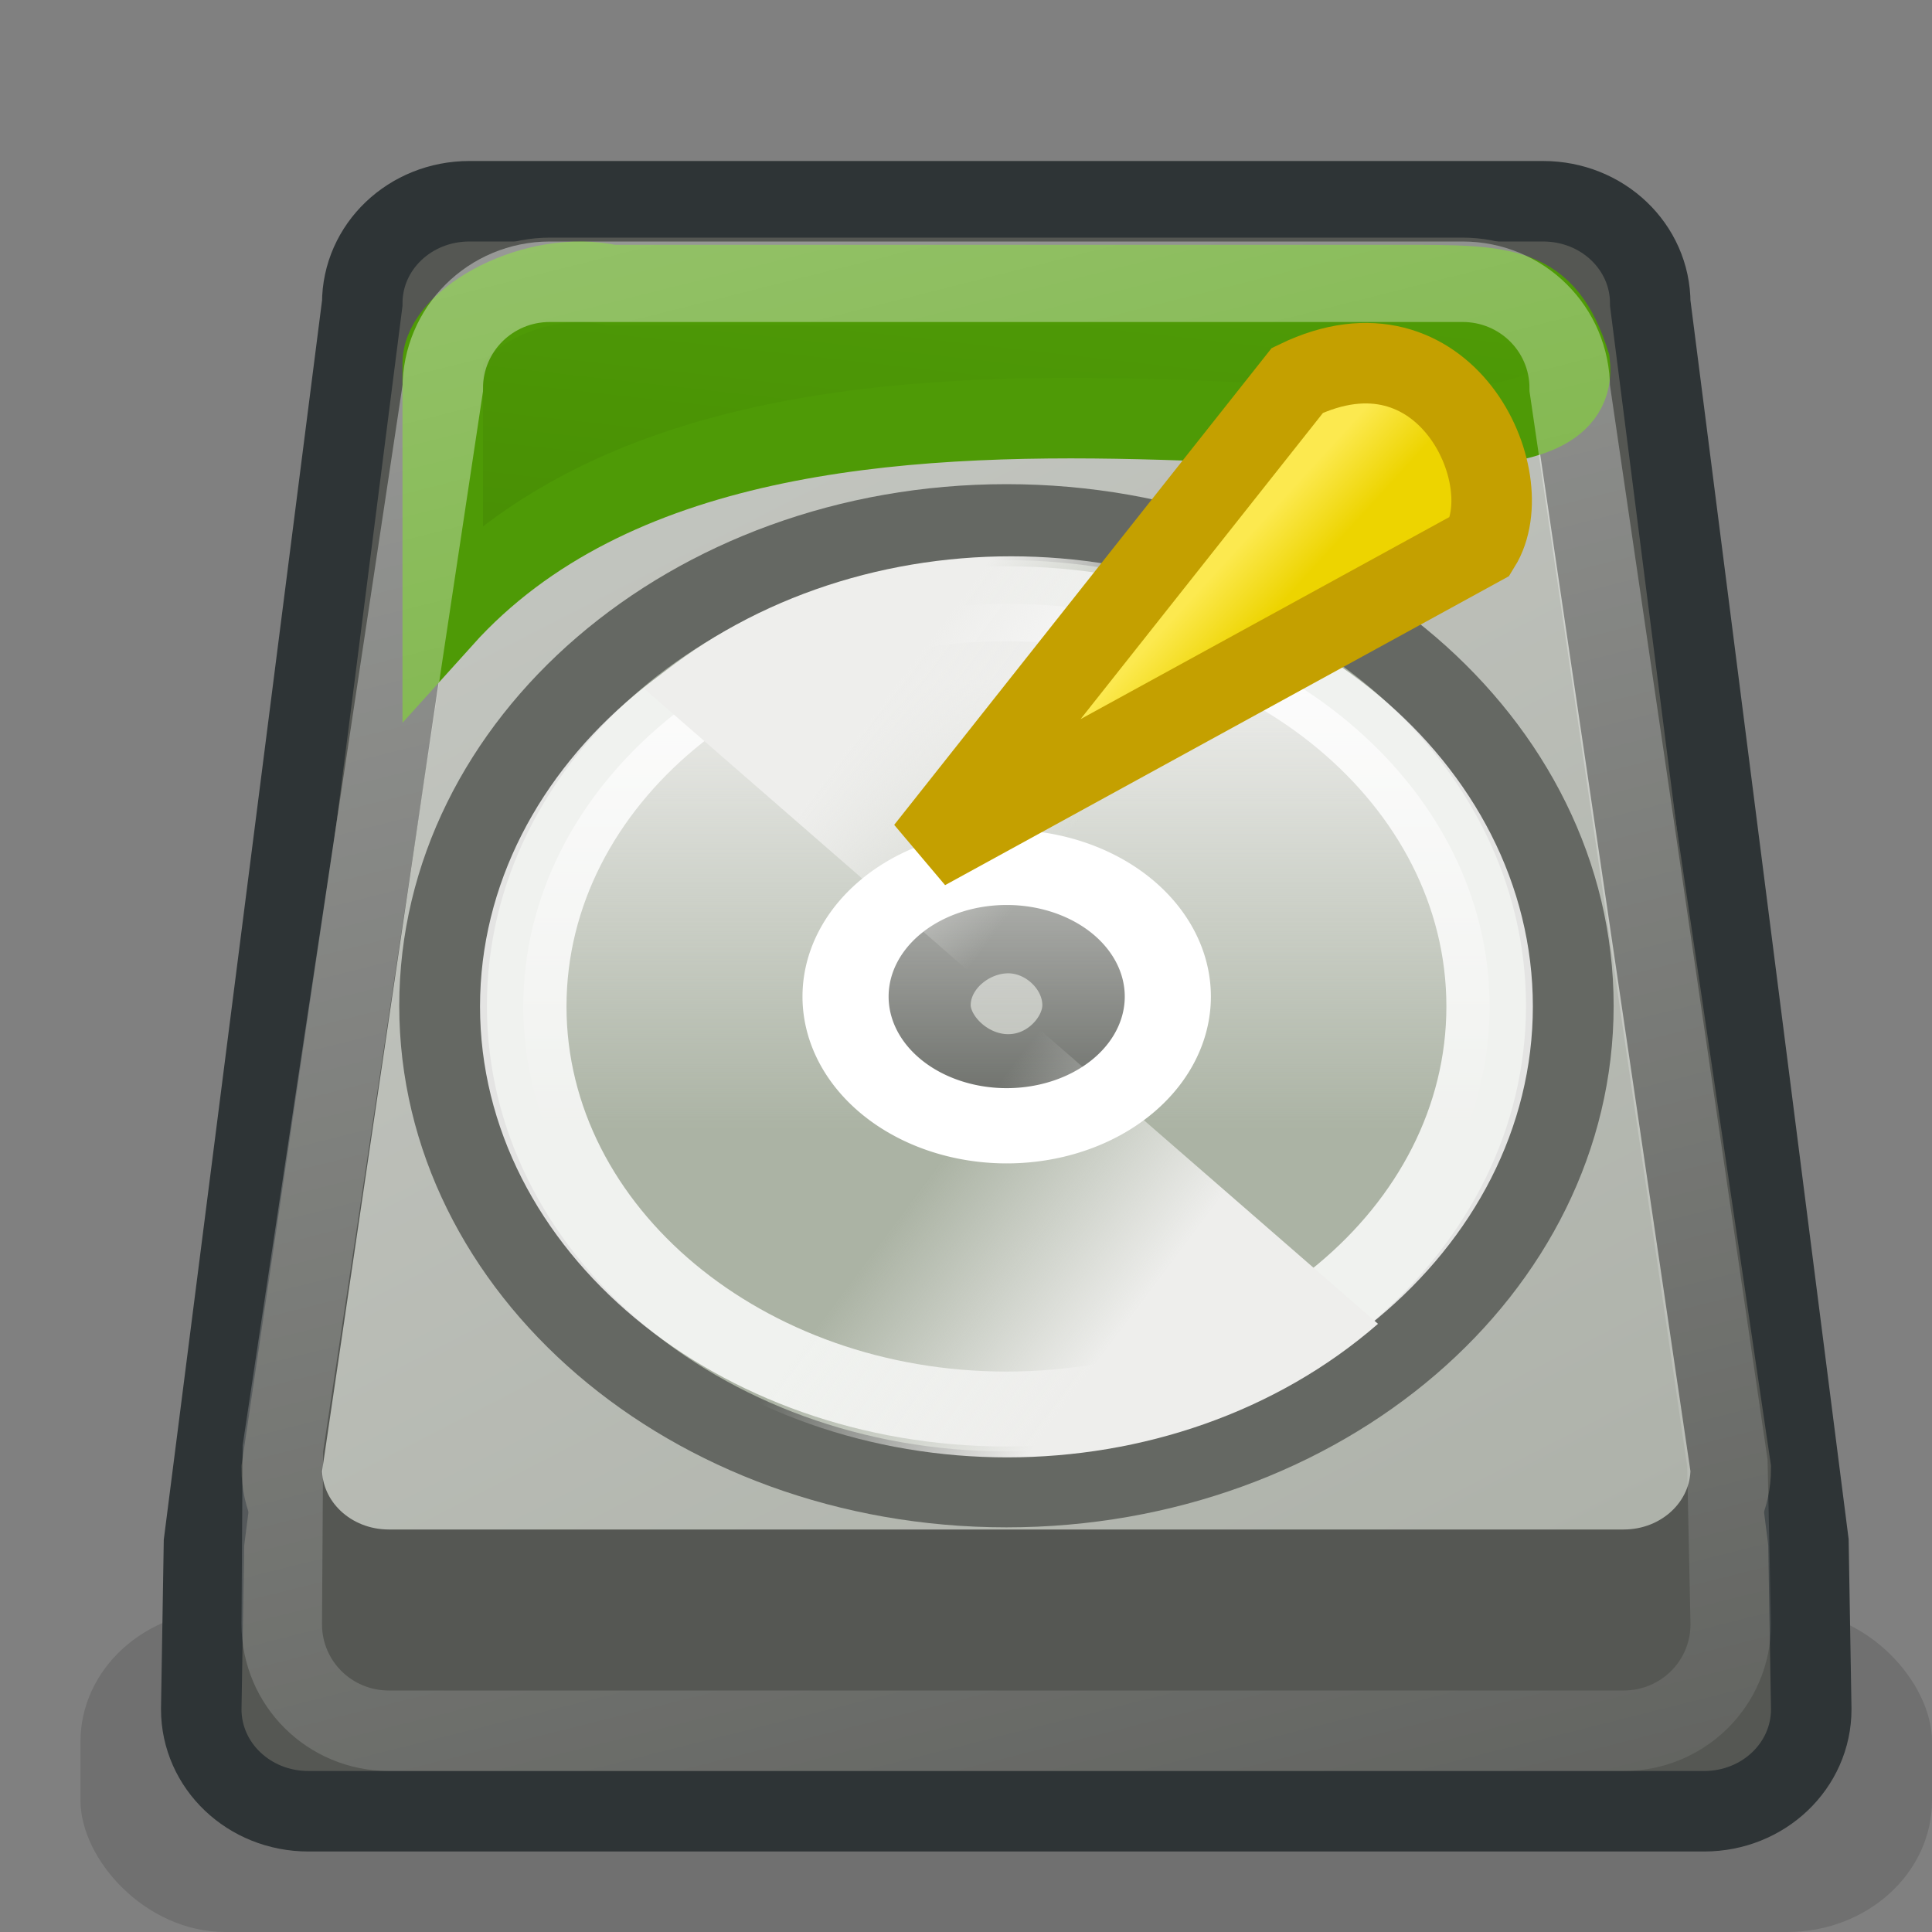 <?xml version="1.0" encoding="UTF-8" standalone="no"?>
<!-- Created with Inkscape (http://www.inkscape.org/) -->
<svg
   xmlns:dc="http://purl.org/dc/elements/1.1/"
   xmlns:cc="http://web.resource.org/cc/"
   xmlns:rdf="http://www.w3.org/1999/02/22-rdf-syntax-ns#"
   xmlns:svg="http://www.w3.org/2000/svg"
   xmlns="http://www.w3.org/2000/svg"
   xmlns:xlink="http://www.w3.org/1999/xlink"
   xmlns:sodipodi="http://sodipodi.sourceforge.net/DTD/sodipodi-0.dtd"
   xmlns:inkscape="http://www.inkscape.org/namespaces/inkscape"
   width="24"
   height="24"
   id="svg4899"
   sodipodi:version="0.32"
   inkscape:version="0.45.1"
   version="1.0"
   sodipodi:docbase="/home/cornelius/GFX/ikony/GTK/my-stuff/24x24"
   sodipodi:docname="gtk-harddisk.svg"
   inkscape:output_extension="org.inkscape.output.svg.inkscape"
   inkscape:export-filename="/home/cornelius/GFX/ikony/GTK/my-stuff/24x24/gtk-harddisk.png"
   inkscape:export-xdpi="90"
   inkscape:export-ydpi="90">
  <rect width="100%" height="100%" fill="#808080" stroke="none"/>
  <defs
     id="defs4901">
    <linearGradient
       inkscape:collect="always"
       id="linearGradient7210">
      <stop
         style="stop-color:#c9cbc5;stop-opacity:1;"
         offset="0"
         id="stop7212" />
      <stop
         style="stop-color:#c9cbc5;stop-opacity:0;"
         offset="1"
         id="stop7214" />
    </linearGradient>
    <linearGradient
       inkscape:collect="always"
       id="linearGradient7186">
      <stop
         style="stop-color:#c5c5bb;stop-opacity:1;"
         offset="0"
         id="stop7188" />
      <stop
         style="stop-color:#c5c5bb;stop-opacity:0;"
         offset="1"
         id="stop7190" />
    </linearGradient>
    <linearGradient
       inkscape:collect="always"
       id="linearGradient7092">
      <stop
         style="stop-color:#eeeeec;stop-opacity:1;"
         offset="0"
         id="stop7094" />
      <stop
         style="stop-color:#d3d7cf;stop-opacity:1"
         offset="1"
         id="stop7096" />
    </linearGradient>
    <linearGradient
       inkscape:collect="always"
       id="linearGradient7077">
      <stop
         style="stop-color:#fce94f;stop-opacity:1"
         offset="0"
         id="stop7079" />
      <stop
         style="stop-color:#edd400;stop-opacity:1"
         offset="1"
         id="stop7081" />
    </linearGradient>
    <linearGradient
       inkscape:collect="always"
       id="linearGradient7066">
      <stop
         style="stop-color:#499005;stop-opacity:1"
         offset="0"
         id="stop7068" />
      <stop
         style="stop-color:#4e9a06;stop-opacity:1"
         offset="1"
         id="stop7070" />
    </linearGradient>
    <linearGradient
       inkscape:collect="always"
       id="linearGradient6070">
      <stop
         style="stop-color:#ffffff;stop-opacity:0.86"
         offset="0"
         id="stop6072" />
      <stop
         style="stop-color:#ffffff;stop-opacity:0;"
         offset="1"
         id="stop6074" />
    </linearGradient>
    <linearGradient
       inkscape:collect="always"
       id="linearGradient6055">
      <stop
         style="stop-color:#caccc7;stop-opacity:1"
         offset="0"
         id="stop6057" />
      <stop
         style="stop-color:#aeb2aa;stop-opacity:1"
         offset="1"
         id="stop6059" />
    </linearGradient>
    <linearGradient
       y2="9.027"
       x2="13.413"
       y1="10.034"
       x1="10.519"
       gradientUnits="userSpaceOnUse"
       id="linearGradient5243"
       xlink:href="#linearGradient5233"
       inkscape:collect="always"
       gradientTransform="matrix(-0.768,-0.771,1.274,-1.279,6.134,32.052)" />
    <linearGradient
       gradientUnits="userSpaceOnUse"
       y2="9.086"
       x2="13.244"
       y1="10.034"
       x1="10.519"
       id="linearGradient5239"
       xlink:href="#linearGradient5233"
       inkscape:collect="always"
       gradientTransform="matrix(0.76,0.763,-1.261,1.267,9.993,-15.78)" />
    <linearGradient
       y2="7.97"
       x2="13.501"
       y1="8.584"
       x1="5.619"
       gradientUnits="userSpaceOnUse"
       id="linearGradient5197"
       xlink:href="#linearGradient5154"
       inkscape:collect="always" />
    <linearGradient
       y2="18.465"
       x2="11.711"
       y1="15.908"
       x1="17.3"
       gradientUnits="userSpaceOnUse"
       id="linearGradient5195"
       xlink:href="#linearGradient5154"
       inkscape:collect="always" />
    <linearGradient
       y2="14.599"
       x2="11.019"
       y1="5.106"
       x1="11.019"
       gradientUnits="userSpaceOnUse"
       id="linearGradient5137"
       xlink:href="#linearGradient5111"
       inkscape:collect="always"
       gradientTransform="matrix(0.765,0,0,0.758,-1.142,-1.055)" />
    <radialGradient
       gradientUnits="userSpaceOnUse"
       gradientTransform="matrix(1,0,0,0.343,0,28.495)"
       r="17.125"
       fy="43.375"
       fx="25.375"
       cy="43.375"
       cx="25.375"
       id="radialGradient30511"
       xlink:href="#linearGradient30505"
       inkscape:collect="always" />
    <linearGradient
       id="linearGradient30505"
       inkscape:collect="always">
      <stop
         id="stop30507"
         offset="0"
         style="stop-color:#000000;stop-opacity:1;" />
      <stop
         id="stop30509"
         offset="1"
         style="stop-color:#000000;stop-opacity:0;" />
    </linearGradient>
    <linearGradient
       id="linearGradient5111"
       inkscape:collect="always">
      <stop
         id="stop5113"
         offset="0"
         style="stop-color:#eeeeec;stop-opacity:1;" />
      <stop
         id="stop5115"
         offset="1"
         style="stop-color:#eeeeec;stop-opacity:0;" />
    </linearGradient>
    <linearGradient
       id="linearGradient5154"
       inkscape:collect="always">
      <stop
         id="stop5156"
         offset="0"
         style="stop-color:#eeeeec;stop-opacity:1;" />
      <stop
         id="stop5158"
         offset="1"
         style="stop-color:#eeeeec;stop-opacity:0;" />
    </linearGradient>
    <linearGradient
       id="linearGradient5233"
       inkscape:collect="always">
      <stop
         id="stop5235"
         offset="0"
         style="stop-color:#eeeeec;stop-opacity:1;" />
      <stop
         id="stop5237"
         offset="1"
         style="stop-color:#eeeeec;stop-opacity:0;" />
    </linearGradient>
    <radialGradient
       gradientUnits="userSpaceOnUse"
       gradientTransform="matrix(1,0,0,0.208,0,16.7)"
       r="8.288"
       fy="21.073"
       fx="11.581"
       cy="21.073"
       cx="11.581"
       id="radialGradient6222"
       xlink:href="#linearGradient6216"
       inkscape:collect="always" />
    <radialGradient
       gradientUnits="userSpaceOnUse"
       gradientTransform="matrix(1,0,0,0.183,0,17.308)"
       r="9.002"
       fy="21.182"
       fx="12.002"
       cy="21.182"
       cx="12.002"
       id="radialGradient6212"
       xlink:href="#linearGradient6206"
       inkscape:collect="always" />
    <radialGradient
       r="1.683"
       fy="21.274"
       fx="3.952"
       cy="21.274"
       cx="3.952"
       gradientTransform="matrix(1,0,0,0.815,0,3.931)"
       gradientUnits="userSpaceOnUse"
       id="radialGradient6202"
       xlink:href="#linearGradient6192"
       inkscape:collect="always" />
    <radialGradient
       gradientUnits="userSpaceOnUse"
       gradientTransform="matrix(1,0,0,0.815,0,3.931)"
       r="1.683"
       fy="21.274"
       fx="3.952"
       cy="21.274"
       cx="3.952"
       id="radialGradient6198"
       xlink:href="#linearGradient6192"
       inkscape:collect="always" />
    <linearGradient
       id="linearGradient6192"
       inkscape:collect="always">
      <stop
         id="stop6194"
         offset="0"
         style="stop-color:#2e3436;stop-opacity:1;" />
      <stop
         id="stop6196"
         offset="1"
         style="stop-color:#2e3436;stop-opacity:0;" />
    </linearGradient>
    <linearGradient
       id="linearGradient6206"
       inkscape:collect="always">
      <stop
         id="stop6208"
         offset="0"
         style="stop-color:#2e3436;stop-opacity:1;" />
      <stop
         id="stop6210"
         offset="1"
         style="stop-color:#2e3436;stop-opacity:0;" />
    </linearGradient>
    <linearGradient
       id="linearGradient6216"
       inkscape:collect="always">
      <stop
         id="stop6218"
         offset="0"
         style="stop-color:#2e3436;stop-opacity:1;" />
      <stop
         id="stop6220"
         offset="1"
         style="stop-color:#2e3436;stop-opacity:0;" />
    </linearGradient>
    <linearGradient
       inkscape:collect="always"
       xlink:href="#linearGradient6055"
       id="linearGradient6061"
       x1="4.967"
       y1="-2.354"
       x2="20"
       y2="21.365"
       gradientUnits="userSpaceOnUse"
       gradientTransform="matrix(1,0,0,0.906,-29,1.142)" />
    <linearGradient
       inkscape:collect="always"
       xlink:href="#linearGradient6070"
       id="linearGradient6076"
       x1="-3.719"
       y1="-29.296"
       x2="13.426"
       y2="35.223"
       gradientUnits="userSpaceOnUse"
       gradientTransform="matrix(0.875,0,0,0.895,-27.562,1.263)" />
    <linearGradient
       inkscape:collect="always"
       xlink:href="#linearGradient7066"
       id="linearGradient7072"
       x1="9.256"
       y1="7.424"
       x2="9.256"
       y2="2.352"
       gradientUnits="userSpaceOnUse"
       gradientTransform="translate(-30,0)" />
    <linearGradient
       inkscape:collect="always"
       xlink:href="#linearGradient7077"
       id="linearGradient7083"
       x1="15.05"
       y1="7.693"
       x2="16.036"
       y2="8.368"
       gradientUnits="userSpaceOnUse"
       gradientTransform="translate(-30,0)" />
    <linearGradient
       inkscape:collect="always"
       xlink:href="#linearGradient7092"
       id="linearGradient7098"
       x1="10.337"
       y1="7.346"
       x2="9.395"
       y2="18.928"
       gradientUnits="userSpaceOnUse"
       gradientTransform="translate(-57,-30)" />
    <linearGradient
       inkscape:collect="always"
       xlink:href="#linearGradient7066"
       id="linearGradient7164"
       gradientUnits="userSpaceOnUse"
       x1="9.256"
       y1="7.424"
       x2="9.865"
       y2="2.946"
       gradientTransform="matrix(1,0,0,0.947,-30,-30.868)" />
    <linearGradient
       inkscape:collect="always"
       xlink:href="#linearGradient5111"
       id="linearGradient7166"
       gradientUnits="userSpaceOnUse"
       gradientTransform="matrix(0.765,0,0,0.758,-1.142,-1.055)"
       x1="11.019"
       y1="5.106"
       x2="11.019"
       y2="14.599" />
    <linearGradient
       inkscape:collect="always"
       xlink:href="#linearGradient5233"
       id="linearGradient7168"
       gradientUnits="userSpaceOnUse"
       gradientTransform="matrix(0.76,0.763,-1.261,1.267,9.993,-15.78)"
       x1="10.519"
       y1="10.034"
       x2="13.244"
       y2="9.086" />
    <linearGradient
       inkscape:collect="always"
       xlink:href="#linearGradient5233"
       id="linearGradient7170"
       gradientUnits="userSpaceOnUse"
       gradientTransform="matrix(-0.768,-0.771,1.274,-1.279,6.134,32.052)"
       x1="10.519"
       y1="10.034"
       x2="13.413"
       y2="9.027" />
    <linearGradient
       inkscape:collect="always"
       xlink:href="#linearGradient6070"
       id="linearGradient7172"
       gradientUnits="userSpaceOnUse"
       gradientTransform="matrix(0.875,0,0,0.848,-27.562,-29.672)"
       x1="-4.877"
       y1="-30.202"
       x2="13.426"
       y2="35.562" />
    <linearGradient
       inkscape:collect="always"
       xlink:href="#linearGradient7077"
       id="linearGradient7174"
       gradientUnits="userSpaceOnUse"
       x1="15.05"
       y1="7.693"
       x2="15.766"
       y2="8.278"
       gradientTransform="matrix(1,0,0,0.947,-30,-30.868)" />
    <linearGradient
       inkscape:collect="always"
       xlink:href="#linearGradient6055"
       id="linearGradient7182"
       gradientUnits="userSpaceOnUse"
       gradientTransform="matrix(1,0,0,0.858,-29,-29.787)"
       x1="4.967"
       y1="-2.354"
       x2="20"
       y2="21.365" />
    <linearGradient
       inkscape:collect="always"
       xlink:href="#linearGradient7186"
       id="linearGradient7192"
       x1="13.45"
       y1="11.914"
       x2="11.632"
       y2="7.94"
       gradientUnits="userSpaceOnUse" />
    <linearGradient
       inkscape:collect="always"
       xlink:href="#linearGradient7210"
       id="linearGradient7216"
       x1="4.122"
       y1="14.81"
       x2="21.561"
       y2="14.81"
       gradientUnits="userSpaceOnUse"
       gradientTransform="translate(-57,-30)" />
    <linearGradient
       inkscape:collect="always"
       xlink:href="#linearGradient6055"
       id="linearGradient7244"
       gradientUnits="userSpaceOnUse"
       gradientTransform="matrix(1,0,0,0.81,1,1.293)"
       x1="4.967"
       y1="-2.354"
       x2="20"
       y2="21.365" />
    <linearGradient
       inkscape:collect="always"
       xlink:href="#linearGradient7066"
       id="linearGradient7246"
       gradientUnits="userSpaceOnUse"
       gradientTransform="matrix(1,0,0,0.826,0,0.651)"
       x1="9.256"
       y1="7.424"
       x2="9.865"
       y2="2.946" />
    <linearGradient
       inkscape:collect="always"
       xlink:href="#linearGradient5111"
       id="linearGradient7248"
       gradientUnits="userSpaceOnUse"
       gradientTransform="matrix(0.765,0,0,0.735,-1.142,-0.776)"
       x1="11.019"
       y1="5.106"
       x2="11.019"
       y2="14.599" />
    <linearGradient
       inkscape:collect="always"
       xlink:href="#linearGradient5233"
       id="linearGradient7250"
       gradientUnits="userSpaceOnUse"
       gradientTransform="matrix(0.76,0.763,-1.261,1.267,9.993,-15.78)"
       x1="10.519"
       y1="10.034"
       x2="13.244"
       y2="9.086" />
    <linearGradient
       inkscape:collect="always"
       xlink:href="#linearGradient5233"
       id="linearGradient7252"
       gradientUnits="userSpaceOnUse"
       gradientTransform="matrix(-0.768,-0.771,1.274,-1.279,6.134,32.052)"
       x1="10.519"
       y1="10.034"
       x2="13.413"
       y2="9.027" />
    <linearGradient
       inkscape:collect="always"
       xlink:href="#linearGradient6070"
       id="linearGradient7254"
       gradientUnits="userSpaceOnUse"
       gradientTransform="matrix(0.875,0,0,0.795,2.438,1.415)"
       x1="-4.877"
       y1="-30.202"
       x2="13.426"
       y2="35.562" />
    <linearGradient
       inkscape:collect="always"
       xlink:href="#linearGradient7077"
       id="linearGradient7256"
       gradientUnits="userSpaceOnUse"
       gradientTransform="matrix(1,0,0,0.894,0,0.272)"
       x1="15.05"
       y1="7.693"
       x2="15.766"
       y2="8.278" />
    <linearGradient
       inkscape:collect="always"
       xlink:href="#linearGradient6070"
       id="linearGradient7259"
       gradientUnits="userSpaceOnUse"
       gradientTransform="matrix(0.875,0,0,0.79,2.438,1.524)"
       x1="-4.877"
       y1="-30.202"
       x2="13.426"
       y2="35.562" />
  </defs>
  <sodipodi:namedview
     id="base"
     pagecolor="#ffffff"
     bordercolor="#666666"
     borderopacity="1.0"
     inkscape:pageopacity="0.0"
     inkscape:pageshadow="2"
     inkscape:zoom="9.8656897"
     inkscape:cx="23.59177"
     inkscape:cy="15.053682"
     inkscape:current-layer="layer1"
     showgrid="true"
     inkscape:grid-bbox="true"
     inkscape:document-units="px"
     width="24px"
     height="24px"
     inkscape:window-width="1044"
     inkscape:window-height="822"
     inkscape:window-x="230"
     inkscape:window-y="26"
     borderlayer="true"
     inkscape:showpageshadow="false" />
  <g
     id="layer1"
     inkscape:label="Layer 1"
     inkscape:groupmode="layer">
    <rect
       ry="1.635"
       rx="1.799"
       y="20"
       x="1"
       height="4"
       width="23"
       id="rect7222"
       style="opacity:0.127;color:#000000;fill:#000000;fill-opacity:1;fill-rule:evenodd;stroke:none;stroke-width:1px;stroke-linecap:butt;stroke-linejoin:miter;marker:none;marker-start:none;marker-mid:none;marker-end:none;stroke-miterlimit:4;stroke-dasharray:none;stroke-dashoffset:0;stroke-opacity:1;visibility:visible;display:inline;overflow:visible" />
    <g
       transform="matrix(0.744,0,0,0.41,6.011,8.202)"
       inkscape:label="Layer 1"
       id="g7102" />
    <path
       sodipodi:nodetypes="ccccccccccc"
       id="path7220"
       d="M 5.831,2.5 L 19.169,2.5 C 19.906,2.5 20.5,3.065 20.5,3.768 L 22.465,19.156 L 22.5,21.232 C 22.5,21.935 21.906,22.5 21.169,22.5 L 3.831,22.5 C 3.094,22.5 2.5,21.935 2.5,21.232 L 2.534,19.163 L 4.5,3.768 C 4.5,3.065 5.094,2.5 5.831,2.5 z "
       style="color:#000000;fill:#555753;fill-opacity:1;fill-rule:evenodd;stroke:#2e3436;stroke-width:1px;stroke-linecap:butt;stroke-linejoin:miter;marker:none;marker-start:none;marker-mid:none;marker-end:none;stroke-miterlimit:4;stroke-dashoffset:0;stroke-opacity:1;visibility:visible;display:inline;overflow:visible;enable-background:accumulate" />
    <path
       sodipodi:nodetypes="ccccccccc"
       id="path7224"
       d="M 6.831,3.452 L 18.169,3.452 C 18.906,3.452 19.5,4.012 19.5,4.708 L 21.5,18.244 C 21.5,18.94 20.906,19.5 20.169,19.5 L 4.831,19.5 C 4.094,19.5 3.5,18.94 3.5,18.244 L 5.5,4.708 C 5.5,4.012 6.094,3.452 6.831,3.452 z "
       style="color:#000000;fill:url(#linearGradient7244);fill-opacity:1;fill-rule:evenodd;stroke:#555753;stroke-width:1px;stroke-linecap:butt;stroke-linejoin:miter;marker:none;marker-start:none;marker-mid:none;marker-end:none;stroke-miterlimit:4;stroke-dashoffset:0;stroke-opacity:1;visibility:visible;display:inline;overflow:visible;enable-background:accumulate" />
    <path
       style="color:#000000;fill:url(#linearGradient7246);fill-opacity:1;fill-rule:evenodd;stroke:#4e9a06;stroke-width:1px;stroke-linecap:butt;stroke-linejoin:miter;marker:none;marker-start:none;marker-mid:none;marker-end:none;stroke-miterlimit:4;stroke-dashoffset:0;stroke-opacity:1;visibility:visible;display:inline;overflow:visible;enable-background:accumulate"
       d="M 7.591,3.541 L 17.409,3.541 C 18.724,3.541 19.189,3.545 19.5,4.512 C 19.752,6.775 9.676,3.042 5.5,7.677 L 5.5,4.512 C 5.5,3.974 6.649,3.33 7.591,3.541 z "
       id="path7226"
       sodipodi:nodetypes="cccccc" />
    <g
       id="g7228"
       inkscape:label="Layer 1"
       transform="matrix(0.93,0,0,0.806,5.028,6.014)">
      <path
         sodipodi:nodetypes="csssccsssc"
         id="path7230"
         d="M 8.037,0.586 C 3.883,0.586 0.512,3.926 0.512,8.04 C 0.512,12.154 3.883,15.493 8.037,15.493 C 12.191,15.493 15.562,12.154 15.562,8.04 C 15.562,3.926 12.191,0.586 8.037,0.586 z M 8.061,6.954 C 8.626,6.954 9.102,7.471 9.102,8.031 C 9.102,8.501 8.672,9.063 8.061,9.063 C 7.45,9.063 6.974,8.501 6.974,8.031 C 6.974,7.448 7.495,6.954 8.061,6.954 z "
         style="fill:#abb3a4;fill-opacity:1;stroke:#656863;stroke-width:1.171;stroke-miterlimit:4;stroke-opacity:1" />
      <path
         sodipodi:nodetypes="csssc"
         id="path7232"
         d="M 8.037,1.844 C 4.476,1.844 1.583,4.626 1.583,8.05 C 1.583,11.473 4.476,14.255 8.037,14.255 C 11.598,14.255 14.491,11.473 14.491,8.05 C 14.491,4.626 11.598,1.844 8.037,1.844 z "
         style="opacity:1;fill:url(#linearGradient7248);fill-opacity:1;stroke:#ffffff;stroke-width:1.155;stroke-miterlimit:4;stroke-dasharray:none;stroke-opacity:0.824" />
      <path
         sodipodi:nodetypes="ccsc"
         id="path7234"
         d="M 13,13 C 10.079,10.065 6.789,6.761 3.196,3.151 C 5.902,0.433 10.294,0.433 13,3.151 C 15.705,5.869 15.705,10.282 13,13 z "
         style="fill:url(#linearGradient7250);fill-opacity:1;stroke:none;stroke-width:1;stroke-miterlimit:4;stroke-opacity:1" />
      <path
         sodipodi:nodetypes="ccsc"
         id="path7236"
         d="M 3.095,3 C 6.047,5.962 9.37,9.298 13,12.942 C 10.266,15.686 5.829,15.686 3.095,12.942 C 0.362,10.198 0.362,5.744 3.095,3 z "
         style="fill:url(#linearGradient7252);fill-opacity:1;stroke:none;stroke-width:1;stroke-miterlimit:4;stroke-opacity:1" />
      <path
         transform="matrix(0.863,0,0,0.87,0.848,0.83)"
         d="M 10.828 8.124 A 2.494 2.289 0 1 1  5.84,8.124 A 2.494 2.289 0 1 1  10.828 8.124 z"
         sodipodi:ry="2.2886269"
         sodipodi:rx="2.493814"
         sodipodi:cy="8.1239672"
         sodipodi:cx="8.3337584"
         id="path7238"
         style="opacity:1;fill:none;fill-opacity:1;stroke:#ffffff;stroke-width:1.333;stroke-miterlimit:4;stroke-dasharray:none;stroke-opacity:1"
         sodipodi:type="arc" />
    </g>
    <path
       style="opacity:0.886;color:#000000;fill:none;fill-opacity:1;fill-rule:evenodd;stroke:url(#linearGradient7259);stroke-width:1px;stroke-linecap:butt;stroke-linejoin:miter;marker:none;marker-start:none;marker-mid:none;marker-end:none;stroke-miterlimit:4;stroke-dashoffset:0;stroke-opacity:1;visibility:visible;display:inline;overflow:visible;enable-background:accumulate"
       d="M 6.831,3.5 L 18.169,3.5 C 18.906,3.5 19.5,4.09 19.5,4.824 L 21.458,18.173 L 21.5,20.176 C 21.5,20.91 20.906,21.5 20.169,21.5 L 4.831,21.5 C 4.094,21.5 3.5,20.91 3.5,20.176 L 3.514,17.994 L 5.5,4.824 C 5.5,4.09 6.094,3.5 6.831,3.5 z "
       id="rect7240"
       sodipodi:nodetypes="ccccccccccc" />
    <path
       style="fill:url(#linearGradient7256);fill-opacity:1;fill-rule:evenodd;stroke:#c4a000;stroke-width:1px;stroke-linecap:butt;stroke-linejoin:miter;stroke-opacity:1"
       d="M 16.117,4.725 L 11.5,10.557 L 18.388,6.783 C 18.912,5.936 17.946,3.841 16.117,4.725 z "
       id="path7242"
       sodipodi:nodetypes="cccc" />
  </g>
</svg>
